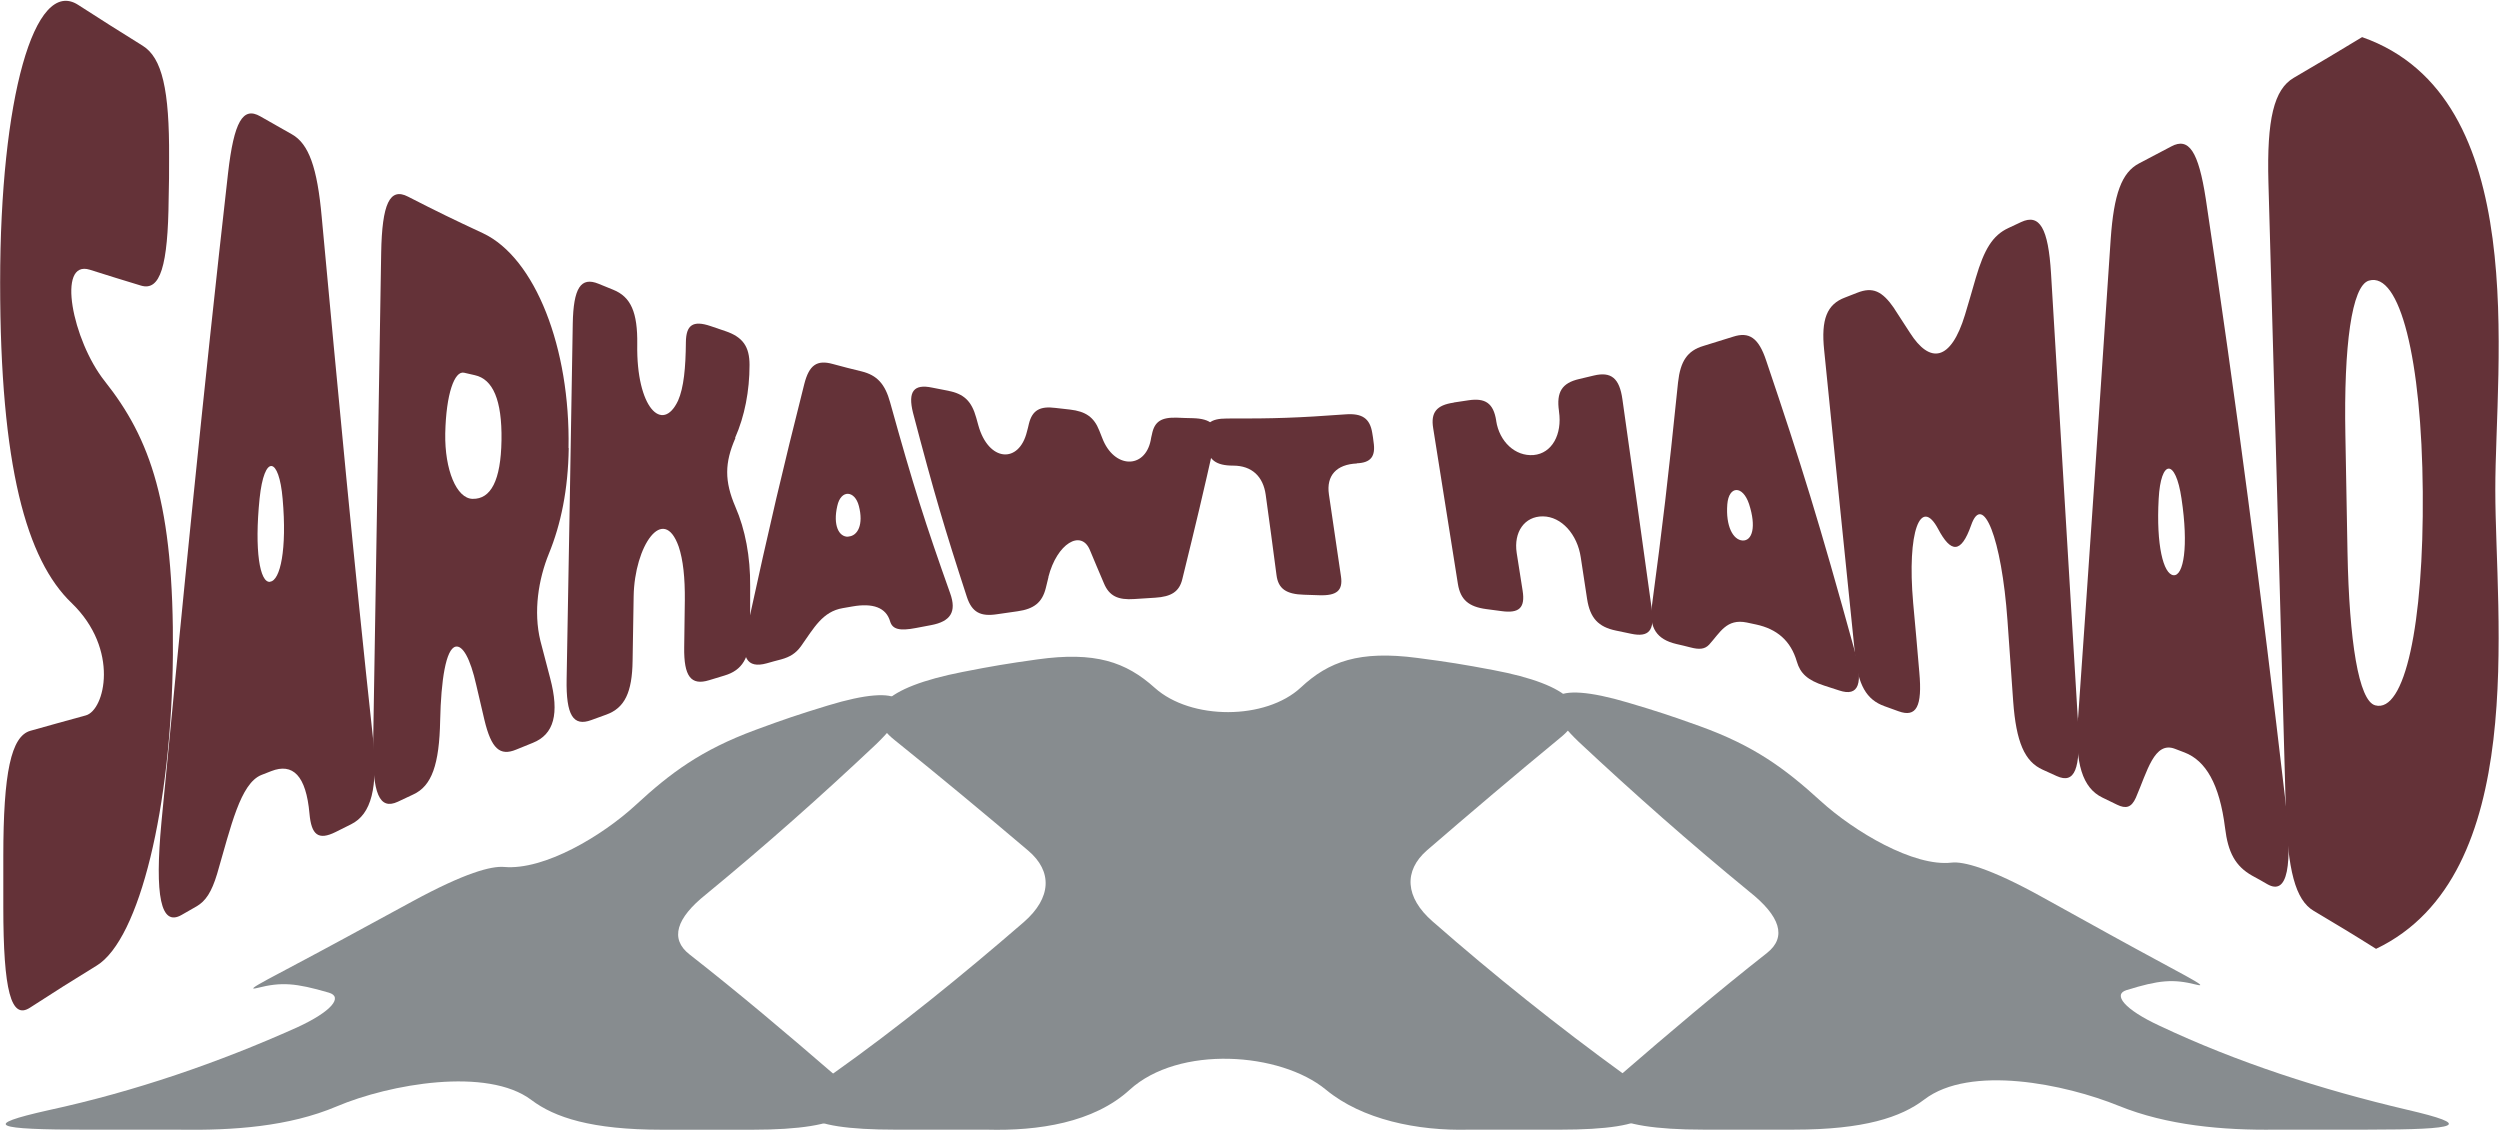<?xml version="1.0" encoding="UTF-8"?>
<svg xmlns="http://www.w3.org/2000/svg" width="1407" height="636" viewBox="0 0 1407 636" fill="none">
  <path d="M97.305 368.584C96.591 454.181 78.502 528.613 54.462 543.406C39.468 552.617 31.97 557.363 16.856 567.132C6.265 574.017 1.861 557.735 1.861 510.377C1.861 499.119 1.861 493.444 1.861 482.093C1.861 434.735 6.265 414.359 17.094 411.289C29.59 407.754 35.778 406.079 48.274 402.636C58.985 399.752 67.434 365.513 40.301 339.369C14.952 315.085 0.076 262.517 0.076 159.056C0.076 55.595 19.355 -13.162 43.99 2.748C58.628 12.146 65.887 16.797 80.287 25.729C91.236 32.521 95.401 50.571 95.163 88.811C95.163 97.929 95.163 102.488 94.925 111.606C94.568 149.845 90.165 163.987 79.335 160.731C67.91 157.289 62.079 155.428 50.535 151.799C31.732 145.938 40.777 191.527 58.866 214.415C84.571 246.793 98.019 283.451 97.305 368.397V368.584Z" fill="#643238"></path>
  <path d="M90.878 462.554C102.541 340.765 114.56 218.975 128.365 97.278C131.697 68.435 136.696 59.876 146.454 65.458C153.595 69.552 157.165 71.599 164.305 75.599C173.707 80.903 178.586 94.114 181.085 122.399C190.13 219.998 199.294 317.598 209.885 415.104C212.86 443.295 209.052 458.275 197.508 463.95C194.057 465.625 192.391 466.462 188.94 468.23C179.062 473.161 175.254 469.812 174.183 457.996C172.279 436.41 164.781 429.246 152.643 433.991C150.382 434.828 149.311 435.294 147.168 436.131C135.268 440.876 130.031 464.974 122.177 491.862C119.083 502.097 115.751 507.121 110.633 510.098C107.301 512.052 105.516 512.982 102.184 514.936C90.521 521.635 86.951 504.516 90.878 462.554ZM152.048 327.367C157.76 326.715 161.568 309.131 159.069 280.753C157.046 256.935 148.715 255.353 146.097 280.567C143.122 309.782 146.216 328.018 151.929 327.46L152.048 327.367Z" fill="#643238"></path>
  <path d="M320.086 252.189C319.729 275.636 315.682 295.081 308.899 311.642C303.068 325.97 300.093 344.113 304.139 360.675C306.4 369.234 307.471 373.421 309.613 381.609C314.968 401.798 311.755 413.335 299.855 418.08C296.165 419.569 294.261 420.313 290.453 421.895C281.408 425.617 276.529 421.523 272.602 405.055C270.817 397.426 269.865 393.518 268.08 385.702C264.628 370.258 260.344 363.094 256.417 363.931C250.943 365.141 248.205 382.911 247.729 405.334C247.253 430.362 242.969 442.364 232.615 447.109C229.164 448.691 227.379 449.528 223.928 451.203C213.574 456.041 209.528 446.83 210.004 418.918C211.551 326.715 212.979 234.605 214.526 142.402C215.002 114.489 219.406 105.372 229.64 110.675C246.539 119.328 254.989 123.421 271.769 131.237C301.283 145.1 321.038 195.993 319.967 252.189H320.086ZM266.056 280.753C276.172 280.939 281.884 270.611 282.241 247.816C282.598 225.021 277.362 213.391 267.247 211.158C264.747 210.6 263.557 210.321 261.177 209.763C255.822 208.553 251.062 221.579 250.586 243.909C250.229 264.564 257.012 280.567 265.937 280.753H266.056Z" fill="#643238"></path>
  <path d="M413.864 246.608C407.795 260.471 407.676 270.798 413.864 285.219C419.458 298.059 422.314 313.318 422.195 329.879C422.195 340.206 422.195 345.323 422.076 355.651C422.076 370.165 417.792 377.236 407.676 380.214C404.225 381.237 402.559 381.795 399.107 382.819C388.873 385.982 384.827 380.679 385.065 364.304C385.184 353.697 385.303 348.394 385.422 337.88C385.541 325.227 384.47 315.085 381.97 307.642C373.402 283.452 357.098 307.177 356.622 335.554C356.384 350.069 356.265 357.326 356.027 371.84C355.789 389.797 351.505 398.45 341.27 402.171C337.938 403.381 336.153 404.032 332.82 405.241C322.586 409.056 318.54 402.543 318.897 382.26C320.325 302.246 321.039 262.238 322.348 182.223C322.705 162.034 326.87 155.614 336.867 159.708C340.199 161.01 341.746 161.755 345.078 163.057C355.075 167.058 358.883 175.804 358.645 193.761C358.05 229.395 372.807 244.188 381.613 225.487C384.827 218.23 385.898 206.972 386.017 192.551C386.136 183.061 389.825 180.084 399.94 183.526C403.273 184.643 404.939 185.201 408.152 186.317C418.149 189.667 421.838 195.156 421.838 205.391C421.838 219.998 419.101 234.233 413.745 246.328L413.864 246.608Z" fill="#643238"></path>
  <path d="M420.41 353.976C433.739 292.941 440.165 265.68 452.661 216.09C455.398 205.39 459.801 202.413 468.608 204.832C475.153 206.6 478.366 207.437 484.912 209.019C493.599 211.159 498.121 216.09 500.978 226.51C514.068 273.682 520.852 294.802 534.776 333.972C538.465 344.299 535.014 349.789 523.946 351.836C520.614 352.487 518.948 352.766 515.616 353.417C506.095 355.278 502.287 354.069 500.978 349.789C498.717 341.88 491.219 339.275 479.675 341.322C477.533 341.694 476.462 341.88 474.32 342.253C462.895 344.206 458.135 353.324 450.757 363.745C447.9 367.653 444.687 369.699 439.689 371.095C436.357 371.932 434.81 372.398 431.477 373.328C420.291 376.398 416.721 370.072 420.172 353.976H420.41ZM477.414 301.966C482.77 301.687 486.102 295.174 483.365 284.754C481.103 275.915 473.249 275.356 471.226 284.754C468.727 295.546 472.059 302.338 477.414 302.059V301.966Z" fill="#643238"></path>
  <path d="M590.113 324.668C589.518 327.18 589.161 328.389 588.566 330.995C586.543 339.089 581.902 342.718 572.738 344.02C568.097 344.672 565.717 345.044 561.075 345.695C551.912 347.091 547.032 344.672 544.176 336.019C531.681 297.686 525.611 277.217 513.829 232.279C510.854 220.276 514.305 215.997 524.54 218.137C528.229 218.881 530.014 219.253 533.585 219.904C542.51 221.672 546.794 225.673 549.413 235.07C549.889 236.745 550.127 237.582 550.603 239.35C556.315 260.005 573.571 261.121 577.974 242.885C578.45 241.118 578.688 240.28 579.045 238.606C580.95 230.79 585.353 228.464 594.04 229.581C597.372 229.953 598.92 230.139 602.252 230.511C610.939 231.534 615.7 234.698 618.675 242.327C619.389 244.002 619.627 244.839 620.341 246.514C626.886 263.819 644.261 264.099 647.593 247.91C647.832 246.514 647.951 245.863 648.308 244.467C649.736 237.117 653.663 234.791 662.469 235.07C666.04 235.256 667.825 235.256 671.276 235.349C681.63 235.628 685.557 239.35 683.891 247.537C676.988 278.427 673.299 293.778 665.445 325.784C663.778 332.949 659.256 335.833 650.093 336.391C645.451 336.67 643.071 336.856 638.43 337.135C629.266 337.787 624.268 335.461 621.293 328.297C618.08 320.853 616.533 317.039 613.319 309.409C608.44 297.965 594.873 305.688 589.994 324.854L590.113 324.668Z" fill="#643238"></path>
  <path d="M763.744 260.843C752.082 261.308 746.369 267.728 747.916 278.241C750.654 296.663 751.963 305.967 754.7 324.389C755.89 332.391 752.32 335.368 742.323 334.996C738.991 334.903 737.206 334.81 733.873 334.717C723.877 334.438 719.355 331.367 718.403 323.552C716.022 305.502 714.832 296.477 712.333 278.427C710.905 268.193 704.598 262.052 694.006 262.052C684.367 262.052 680.082 258.796 679.13 250.98C678.892 249.12 678.773 248.189 678.535 246.328C677.583 238.513 681.034 235.536 690.555 235.536C717.093 235.629 730.422 235.164 757.08 233.21C766.6 232.465 771.004 235.443 772.313 243.723C772.67 245.677 772.789 246.701 773.027 248.654C774.336 256.935 771.48 260.47 763.506 260.75L763.744 260.843Z" fill="#643238"></path>
  <path d="M818.249 226.511C821.462 226.046 823.128 225.767 826.341 225.301C835.981 223.813 840.503 226.976 842.05 236.652C842.05 236.652 842.05 236.745 842.05 236.838C843.835 248.562 852.761 256.935 863.114 256.098C873.468 255.167 879.299 244.468 877.395 231.535C877.395 231.535 877.395 231.442 877.395 231.349C875.848 220.649 879.061 215.532 888.82 213.299C892.152 212.555 893.699 212.183 897.031 211.345C906.79 209.019 911.431 212.834 913.097 224.743C919.762 272.008 923.094 295.64 929.639 342.998C931.305 354.907 927.973 358.814 917.977 356.674C914.644 355.93 912.859 355.558 909.527 354.907C899.53 352.86 894.889 347.836 893.223 337.136C891.795 327.739 891.081 323.087 889.653 313.69C887.749 300.757 878.823 290.709 868.351 290.616C857.997 290.523 851.809 299.455 853.594 311.178C854.903 319.644 855.617 323.924 856.926 332.391C858.473 342.067 855.022 345.324 845.025 343.928C841.693 343.463 840.027 343.277 836.576 342.812C826.579 341.509 821.938 337.508 820.51 328.669C814.916 293.593 812.179 276.009 806.586 240.932C805.158 232.093 808.49 228 818.13 226.604L818.249 226.511Z" fill="#643238"></path>
  <path d="M929.642 341.323C935.711 295.826 938.686 270.984 944.398 215.253C945.708 203.251 949.635 197.389 958.679 194.691C965.344 192.644 968.676 191.621 975.459 189.481C984.385 186.597 989.74 190.039 994.024 202.972C1013.78 261.401 1023.78 293.593 1043.65 365.699C1048.89 384.773 1046.15 392.309 1035.08 388.587C1031.75 387.471 1030.08 386.913 1026.75 385.889C1017.23 382.819 1013.18 378.911 1011.28 372.398C1007.83 360.489 999.975 353.976 988.312 351.464C986.17 350.999 985.099 350.813 983.076 350.348C971.651 348.022 968.081 356.023 961.893 362.815C959.512 365.327 956.537 365.699 951.539 364.397C948.326 363.559 946.66 363.187 943.446 362.443C932.379 359.838 928.094 353.325 929.642 341.323ZM980.696 304.2C986.17 304.479 988.55 296.57 984.385 283.731C980.815 272.938 972.96 273.31 972.127 283.824C971.175 296.105 975.34 303.827 980.696 304.2Z" fill="#643238"></path>
  <path d="M1066.02 173.57C1069.47 178.874 1071.26 181.572 1074.83 187.154C1086.13 205.018 1097.92 203.343 1105.89 177.199C1108.27 169.104 1109.58 164.918 1111.96 156.451C1116.72 140.262 1121.48 132.447 1130.29 128.353C1133.14 127.05 1134.57 126.399 1137.43 125.003C1147.9 120.072 1152.78 128.353 1154.32 153.939C1160.39 255.353 1163.49 306.06 1169.56 407.381C1171.1 432.967 1167.65 441.341 1157.54 436.782C1154.32 435.293 1152.78 434.642 1149.56 433.153C1139.45 428.594 1134.69 417.616 1133.02 394.728C1131.71 376.492 1131.12 367.467 1129.81 349.231C1126.48 302.525 1115.89 276.752 1109.34 295.639C1103.63 311.828 1097.92 311.177 1090.77 297.686C1081.02 279.357 1073.16 298.803 1076.73 339.369C1078.16 354.906 1078.87 362.722 1080.18 378.259C1081.97 397.705 1078.52 403.939 1068.52 400.31C1065.31 399.193 1063.76 398.542 1060.55 397.426C1050.43 393.797 1045.67 385.517 1044 368.211C1036.98 299.733 1033.53 265.494 1026.63 197.017C1024.84 179.711 1028.18 171.244 1038.41 167.43C1041.15 166.406 1042.58 165.848 1045.31 164.732C1053.88 161.382 1059.24 163.615 1066.14 173.663L1066.02 173.57Z" fill="#643238"></path>
  <path d="M1169.56 403.847C1175.87 314.156 1181.93 224.372 1187.89 134.681C1189.67 109.188 1194.07 97.092 1203.83 91.975C1211.09 88.16 1214.66 86.3 1222.04 82.392C1231.8 77.182 1237.27 84.904 1241.44 112.072C1258.34 224.279 1272.98 336.765 1286.07 449.344C1290.59 488.234 1287.38 504.051 1276.07 497.632C1272.74 495.678 1271.07 494.747 1267.62 492.887C1257.98 487.49 1253.93 479.675 1252.27 465.998C1249.17 441.156 1241.32 428.037 1229.42 423.478C1227.28 422.641 1226.21 422.269 1224.06 421.431C1212.4 416.965 1208.47 434.178 1202.05 448.971C1199.55 454.554 1196.45 455.298 1191.46 452.879C1188.12 451.297 1186.58 450.46 1183.24 448.878C1172.06 443.482 1167.65 429.712 1169.44 403.94L1169.56 403.847ZM1223.23 323.739C1228.94 324.297 1231.8 307.55 1227.75 280.568C1224.42 257.866 1216.09 258.332 1214.9 280.754C1213.47 306.806 1217.52 323.088 1223.23 323.739Z" fill="#643238"></path>
  <path d="M1404.36 275.915C1404.36 347.556 1423.88 492.606 1337.24 534.009C1323.2 525.17 1316.18 520.983 1302.13 512.609C1291.9 506.562 1287.38 489.814 1286.42 454.273C1283.21 337.042 1280 219.904 1276.67 102.673C1275.71 67.132 1279.76 50.291 1290.95 43.779C1306.18 34.847 1313.91 30.288 1329.39 20.891C1425.42 54.571 1404.24 204.832 1404.36 275.915ZM1336.76 396.96C1353.43 401.519 1364.14 351.463 1363.54 276.845C1362.95 202.32 1350.69 152.729 1333.19 157.939C1323.55 160.824 1319.03 194.597 1319.98 244.746C1320.46 271.169 1320.7 284.288 1321.17 310.712C1322.13 360.861 1327.48 394.448 1336.76 396.96Z" fill="#643238"></path>
  <path d="M1354.62 624.539C1306.36 613.202 1258.95 597.878 1215.36 577.274C1195.37 568.006 1189.13 559.698 1196.67 557.282C1215.18 551.523 1223.04 550.894 1235.92 554.121C1245.18 556.455 1227.38 548.031 1187.54 526.004C1172.08 517.448 1164.34 513.178 1148.88 504.622C1119.58 488.42 1104.82 484.729 1098.37 485.474C1077.14 487.957 1043.57 468.048 1024.61 450.77C1004.6 432.533 987.278 419.723 956.55 408.652C940.567 402.893 932.48 400.245 916.183 395.412C872.889 382.57 862.17 392.301 888.453 417.456C919.477 446.5 951.234 474.552 984.541 501.841C1001.87 515.561 1005.79 527.344 994.528 536.281C966.397 558.407 939.277 581.411 912.471 604.597C889.534 624.373 904.802 635.759 958.432 635.759H1009.71C1049.15 635.759 1069.94 628.775 1082.98 618.813C1108.78 599.119 1162.06 610.025 1192.58 622.42C1219.4 633.31 1250.98 636.223 1281.05 635.759H1332.33C1385.17 635.759 1392.09 633.227 1354.62 624.539Z" fill="#878C8F"></path>
  <path d="M914.039 604.646C876.496 577.406 840.574 548.626 806.291 518.606C790.691 505.019 789.925 490.075 803.084 478.573C827.798 457.257 852.653 436.157 877.978 415.321C897.812 399.384 884.287 385.383 840.417 377.108C823.389 373.898 814.831 372.524 797.628 370.274C765.035 365.987 747.798 372.259 732.181 386.856C712.399 405.342 670.272 405.408 649.915 387.121C633.601 372.458 616.328 366.567 583.788 371.118C566.864 373.484 558.428 374.891 541.679 378.184C497.234 386.906 483.761 400.94 503.613 416.612C529.025 437.034 553.897 457.737 578.646 478.705C592.485 490.422 591.788 505.35 576.224 518.937C541.679 548.792 505.983 577.919 467.987 604.845C438.584 625.796 450.453 635.776 504.083 635.776H555.361C584.398 636.57 615.527 631.837 635.78 613.335C663.422 588.097 720.573 592.069 746.264 613.302C766.569 630.099 797.663 636.553 826.718 635.776H878.012C930.858 635.776 942.728 625.697 914.039 604.646Z" fill="#878C8F"></path>
  <path d="M469.538 604.795C442.941 581.808 416.048 559.036 388.074 537.158C376.797 528.37 380.684 516.686 397.207 503.463C430.514 476.107 462.201 447.973 493.12 418.813C519.317 393.625 508.598 384.059 466 397.034C449.477 402.082 441.285 404.829 425.111 410.82C394.453 422.156 377.18 435.164 357.851 453.004C338.975 470.414 306.33 489.893 283.759 487.924C276.509 487.295 261.728 491.2 232.273 507.204C216.953 515.528 209.301 519.682 193.981 528.006C153.335 550.083 135.54 558.358 145.004 555.975C158.268 552.632 166.268 553.161 185.039 558.656C193.144 560.973 186.974 569.165 167.018 578.3C122.921 598.076 75.949 614.278 27.287 624.82C-10.866 633.36 -3.877 635.792 49.736 635.792H101.013C131.043 636.239 162.434 634.137 189.449 622.702C219.445 609.992 274.33 600.393 299.08 619.077C312.117 628.924 332.927 635.809 372.352 635.809H423.647C476.493 635.809 491.743 624.489 469.538 604.828" fill="#878C8F"></path>
</svg>
